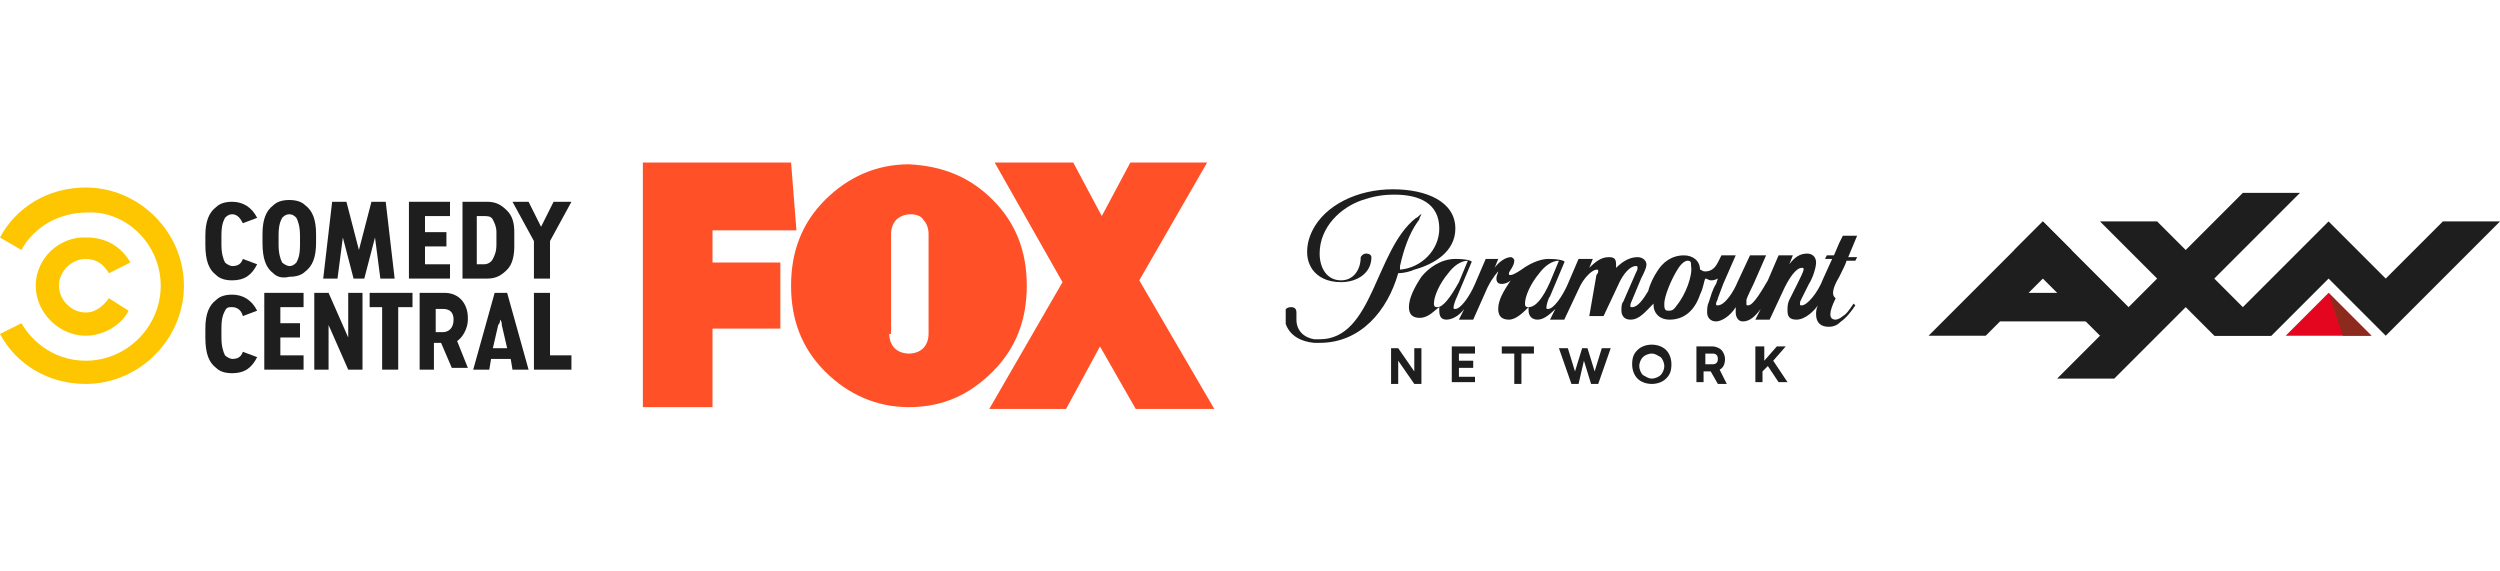 <?xml version="1.0" encoding="utf-8"?>
<!-- Generator: Adobe Illustrator 28.0.0, SVG Export Plug-In . SVG Version: 6.00 Build 0)  -->
<svg version="1.1" id="Warstwa_1" xmlns="http://www.w3.org/2000/svg" xmlns:xlink="http://www.w3.org/1999/xlink" x="0px" y="0px"
	 viewBox="0 0 140 32" style="enable-background:new 0 0 140 32;" xml:space="preserve">
<style type="text/css">
	.st0{clip-path:url(#SVGID_00000057140171323162707530000001654407953747303103_);}
	.st1{fill:#FDC600;}
	.st2{fill:#1E1E1E;}
	.st3{clip-path:url(#SVGID_00000152260453623445887140000016052730325786055870_);}
	.st4{fill:#FF5027;}
	.st5{clip-path:url(#SVGID_00000042727108866118802370000005891176117364246189_);}
	.st6{clip-path:url(#SVGID_00000059995621956047524520000004437713764096056754_);}
	.st7{clip-path:url(#SVGID_00000133528810687489772690000011266120607003057290_);}
	.st8{fill:#E4051E;}
	.st9{fill:#8C2B1D;}
</style>
<g>
	<defs>
		<rect id="SVGID_1_" width="32" height="32"/>
	</defs>
	<clipPath id="SVGID_00000025429961480600354750000001913388035173621401_">
		<use xlink:href="#SVGID_1_"  style="overflow:visible;"/>
	</clipPath>
	<g style="clip-path:url(#SVGID_00000025429961480600354750000001913388035173621401_);">
		<path class="st1" d="M4.8,10.5c-2.1,0-3.9,1.1-4.8,2.8L1.2,14c0.7-1.3,2.1-2.1,3.7-2.1C7.1,11.8,9,13.7,9,16
			c0,2.3-1.9,4.2-4.2,4.2c-1.6,0-2.9-0.9-3.6-2.1L0,18.7c0.9,1.7,2.7,2.8,4.8,2.8c3,0,5.5-2.5,5.5-5.5C10.3,13,7.8,10.5,4.8,10.5z"
			/>
		<path class="st1" d="M6.1,16.7c-0.3,0.4-0.7,0.8-1.3,0.8c-0.8,0-1.5-0.7-1.5-1.5c0-0.8,0.7-1.5,1.5-1.5c0.6,0,1,0.3,1.3,0.8
			l1.2-0.6c-0.5-0.9-1.4-1.4-2.4-1.4C3.3,13.2,2,14.5,2,16c0,1.5,1.3,2.8,2.8,2.8c1,0,2-0.6,2.4-1.4L6.1,16.7z"/>
		<path class="st2" d="M27.9,18.2l-0.3,1.3h0.8l-0.3-1.3c0-0.1,0-0.2-0.1-0.3c0-0.1,0-0.2,0-0.3c0,0.1,0,0.1,0,0.3
			C28,18,28,18.1,27.9,18.2z M28.7,20.7l-0.1-0.6h-1.1l-0.1,0.6h-0.9l1.2-4.3h0.7l1.2,4.3H28.7z"/>
		<path class="st2" d="M12.6,12.2c-0.1,0.2-0.2,0.4-0.2,1v0.5c0,0.5,0.1,0.8,0.2,1c0.1,0.1,0.3,0.2,0.4,0.2c0.3,0,0.5-0.1,0.6-0.4
			l0.8,0.3c-0.3,0.6-0.7,0.9-1.4,0.9c-0.4,0-0.7-0.1-0.9-0.3c-0.4-0.3-0.6-0.8-0.6-1.7v-0.5c0-0.8,0.2-1.3,0.6-1.6
			c0.2-0.2,0.5-0.3,0.9-0.3c0.6,0,1.1,0.3,1.4,0.9l-0.8,0.3C13.4,12.1,13.2,12,13,12C12.8,12,12.7,12.1,12.6,12.2z"/>
		<path class="st2" d="M15.8,12.2c-0.1,0.2-0.2,0.4-0.2,1v0.5c0,0.5,0.1,0.8,0.2,1c0.1,0.1,0.3,0.2,0.4,0.2c0.2,0,0.3-0.1,0.4-0.2
			c0.1-0.2,0.2-0.4,0.2-1v-0.5c0-0.5-0.1-0.8-0.2-1c-0.1-0.1-0.2-0.2-0.4-0.2C16,12,15.9,12.1,15.8,12.2z M15.3,15.3
			c-0.4-0.3-0.6-0.8-0.6-1.7v-0.5c0-0.8,0.2-1.3,0.6-1.6c0.2-0.2,0.5-0.3,0.9-0.3c0.4,0,0.7,0.1,0.9,0.3c0.4,0.3,0.6,0.8,0.6,1.6
			v0.5c0,0.8-0.2,1.3-0.6,1.6c-0.2,0.2-0.5,0.3-0.9,0.3C15.8,15.6,15.5,15.5,15.3,15.3z"/>
		<path class="st2" d="M19.8,15.6l-0.6-2.3l-0.3,2.3h-0.8l0.5-4.3h0.8l0.7,2.7l0.7-2.7h0.8l0.5,4.3h-0.8l-0.3-2.3l-0.6,2.3H19.8z"/>
		<path class="st2" d="M22.9,11.3h2.3v0.8h-1.4V13H25v0.8h-1.2v1h1.4v0.8h-2.3V11.3z"/>
		<path class="st2" d="M27.1,14.8c0.2,0,0.4-0.1,0.5-0.3c0.1-0.2,0.2-0.4,0.2-0.8V13c0-0.3-0.1-0.5-0.2-0.7
			c-0.1-0.2-0.3-0.2-0.5-0.2h-0.4v2.7H27.1z M25.9,11.3h1.4c0.5,0,0.8,0.2,1.1,0.5c0.3,0.3,0.4,0.7,0.4,1.2v0.8c0,0.5-0.1,1-0.4,1.3
			c-0.3,0.3-0.6,0.5-1.1,0.5h-1.4V11.3z"/>
		<path class="st2" d="M29.9,13.5l-1.2-2.2h0.9l0.7,1.4l0.7-1.4H32l-1.2,2.2v2.1h-0.9V13.5z"/>
		<path class="st2" d="M12.6,17.4c-0.1,0.2-0.2,0.4-0.2,1v0.5c0,0.5,0.1,0.8,0.2,1c0.1,0.1,0.3,0.2,0.4,0.2c0.3,0,0.5-0.1,0.6-0.4
			l0.8,0.3c-0.3,0.6-0.7,0.9-1.4,0.9c-0.4,0-0.7-0.1-0.9-0.3c-0.4-0.3-0.6-0.8-0.6-1.7v-0.5c0-0.8,0.2-1.3,0.6-1.6
			c0.2-0.2,0.5-0.3,0.9-0.3c0.6,0,1.1,0.3,1.4,0.9l-0.8,0.3c-0.1-0.4-0.4-0.5-0.6-0.5C12.8,17.2,12.7,17.2,12.6,17.4z"/>
		<path class="st2" d="M14.8,16.4h2.2v0.8h-1.3v0.9h1.1v0.8h-1.1v1h1.3v0.8h-2.2V16.4z"/>
		<path class="st2" d="M17.6,16.4h0.8l1.1,2.5v-2.5h0.8v4.3h-0.8l-1.1-2.5v2.5h-0.8V16.4z"/>
		<path class="st2" d="M21.5,17.2h-0.8v-0.8h2.4v0.8h-0.8v3.5h-0.9V17.2z"/>
		<path class="st2" d="M24.8,18.6c0.3,0,0.6-0.2,0.6-0.7v0c0-0.4-0.2-0.6-0.6-0.6h-0.4v1.3H24.8z M24.4,20.7h-0.9v-4.3h1.4
			c0.8,0,1.3,0.6,1.3,1.4v0.1c0,0.5-0.3,1-0.6,1.2l0.6,1.5h-0.9l-0.6-1.4h-0.4V20.7z"/>
		<path class="st2" d="M29.9,16.4h0.9v3.5H32v0.8h-2.1V16.4z"/>
	</g>
</g>
<g>
	<defs>
		<rect id="SVGID_00000065071760205607738320000008392596278182897325_" x="36" y="9.1" width="32" height="13.8"/>
	</defs>
	<clipPath id="SVGID_00000163041006552933763240000012672028682740982460_">
		<use xlink:href="#SVGID_00000065071760205607738320000008392596278182897325_"  style="overflow:visible;"/>
	</clipPath>
	<g style="clip-path:url(#SVGID_00000163041006552933763240000012672028682740982460_);">
		<path class="st4" d="M39.9,12.9v1.8h3.8v3.7h-3.8v4.4H36V9.1h8.3l0.3,3.8H39.9z"/>
		<path class="st4" d="M55.6,11.2c1.3,1.3,1.9,2.9,1.9,4.8c0,1.9-0.6,3.5-1.9,4.8c-1.3,1.3-2.8,2-4.7,2c-1.8,0-3.4-0.7-4.7-2
			c-1.3-1.3-1.9-2.9-1.9-4.8c0-1.9,0.6-3.5,1.9-4.8c1.3-1.3,2.9-2,4.7-2C52.8,9.3,54.3,9.9,55.6,11.2z M49.8,18.7
			c0,0.3,0.1,0.6,0.3,0.8c0.2,0.2,0.5,0.3,0.8,0.3c0.3,0,0.6-0.1,0.8-0.3c0.2-0.2,0.3-0.5,0.3-0.8v-5.6c0-0.3-0.1-0.6-0.3-0.8
			C51.6,12.1,51.3,12,51,12c-0.3,0-0.6,0.1-0.8,0.3c-0.2,0.2-0.3,0.5-0.3,0.8V18.7z"/>
		<path class="st4" d="M63.6,22.9l-2-3.5l-1.9,3.5h-4.3l4.1-7.1l-3.8-6.7h4.4l1.6,3l1.6-3h4.3l-3.8,6.6l4.2,7.2L63.6,22.9L63.6,22.9
			z"/>
	</g>
</g>
<g>
	<defs>
		<rect id="SVGID_00000085936354959180476110000007635541889114304896_" x="72" width="32" height="32"/>
	</defs>
	<clipPath id="SVGID_00000005969717293158517140000014579672053213702584_">
		<use xlink:href="#SVGID_00000085936354959180476110000007635541889114304896_"  style="overflow:visible;"/>
	</clipPath>
	<g style="clip-path:url(#SVGID_00000005969717293158517140000014579672053213702584_);">
		<path class="st2" d="M103,15.5c0.2-0.4,0.4-0.8,0.4-0.9h0.5l0.1-0.2h-0.5l0.5-1.2h-0.8l-0.2,0.4l-0.3,0.7h-0.4l-0.1,0.2h0.4
			l-0.5,1.1c-0.3,0.8-0.9,1.5-1.2,1.5c-0.1,0-0.1,0-0.1-0.1c0-0.1,0-0.1,0.1-0.3c0.1-0.2,0.3-0.6,0.4-0.8c0.2-0.3,0.4-0.9,0.4-1.2
			c0-0.3-0.2-0.5-0.5-0.5c-0.4,0-0.7,0.2-1,0.6l0.2-0.5h-0.8l-0.6,1.4c-0.3,0.5-0.8,1.4-1.1,1.4c-0.1,0-0.1,0-0.1-0.1
			c0,0,0-0.1,0-0.2c0-0.1,0.4-0.9,0.4-0.9l0.7-1.6H98l-0.7,1.5c-0.2,0.5-0.7,1.3-1.1,1.3c-0.1,0-0.1,0-0.1-0.1
			c0-0.1,0.1-0.2,0.1-0.3l0.3-0.8h0l0.7-1.6h-0.8l-0.2,0.4l0,0c-0.1,0.2-0.3,0.5-0.7,0.5c-0.2,0-0.2-0.1-0.3-0.1
			c0-0.5-0.4-0.8-0.9-0.8c-0.7,0-1.2,0.4-1.5,0.9c-0.2,0.3-0.4,0.7-0.5,1.1c-0.3,0.5-0.6,0.9-0.9,0.9c-0.1,0-0.1,0-0.1-0.1
			c0-0.1,0.1-0.3,0.1-0.3l0.5-1.2c0.2-0.4,0.3-0.6,0.3-0.8c0-0.2-0.2-0.4-0.5-0.4c-0.4,0-0.8,0.2-1.2,0.6c0-0.1,0-0.1,0-0.2
			c0-0.3-0.1-0.4-0.4-0.4c-0.4,0-0.7,0.2-1.1,0.6l0.2-0.5h-0.8l-0.6,1.4c-0.3,0.7-0.8,1.4-1.1,1.4c-0.1,0-0.1,0-0.1-0.1
			c0-0.1,0.1-0.5,0.2-0.6l0.8-1.9c0.1-0.1-0.3-0.2-0.9-0.2c-0.5,0-1.1,0.3-1.5,0.6c-0.3,0.2-0.5,0.3-0.6,0.3c-0.1,0-0.1,0-0.1-0.1
			c0-0.1,0.3-0.4,0.3-0.7c0-0.1-0.1-0.2-0.2-0.2c-0.3,0-0.7,0.3-0.9,0.6l0.2-0.5h-0.7l-0.6,1.4c-0.3,0.7-0.8,1.4-1.1,1.4
			c-0.1,0-0.1,0-0.1-0.1c0-0.1,0.1-0.4,0.2-0.6l0.8-1.9c0.1-0.1-0.3-0.2-0.9-0.2c-0.8,0-1.5,0.5-1.9,1c-0.4,0.6-0.7,1.2-0.7,1.7
			c0,0.4,0.2,0.6,0.6,0.6c0.5,0,0.8-0.4,1.1-0.6c0,0,0,0.1,0,0.2c0,0.3,0.1,0.5,0.4,0.5c0.3,0,0.7-0.2,1-0.6l-0.3,0.6h0.8l0.8-1.8
			c0.3-0.6,0.6-0.9,0.6-0.9c0,0,0,0,0,0c0,0.1-0.1,0.2-0.1,0.4c0,0.2,0.1,0.3,0.3,0.3c0.2,0,0.4-0.1,0.5-0.2
			c-0.4,0.6-0.7,1.1-0.7,1.6c0,0.4,0.2,0.6,0.6,0.6c0.4,0,0.8-0.4,1.1-0.7c0,0,0,0.1,0,0.2c0,0.3,0.2,0.5,0.5,0.5
			c0.3,0,0.6-0.2,1-0.6l-0.3,0.6h0.8l0.8-1.7c0.3-0.7,0.8-1.1,1-1.1c0.1,0,0.1,0,0.1,0.1c0,0,0,0.1-0.1,0.2L89,17.7l0.8,0l0.8-1.7
			c0.3-0.7,0.7-1.1,1-1.1c0.1,0,0.1,0,0.1,0.1c0,0.1,0,0.1-0.1,0.3l-0.7,1.6c-0.1,0.1-0.1,0.3-0.1,0.5c0,0.2,0.1,0.5,0.5,0.5
			c0.5,0,0.8-0.4,1.3-0.9l0,0.1c0,0.4,0.3,0.8,0.9,0.8c0.8,0,1.4-0.5,1.7-1.4c0.2-0.4,0.2-0.7,0.3-0.9c0.1,0,0.2,0.1,0.3,0.1
			c0.1,0,0.2,0,0.4-0.1l-0.1,0.3c-0.2,0.3-0.3,0.7-0.4,1c-0.1,0.2-0.1,0.4-0.1,0.6c0,0.3,0.2,0.5,0.5,0.5c0.3,0,0.8-0.3,1.1-0.8h0
			c0,0.1,0,0.2,0,0.3c0,0.2,0.1,0.5,0.4,0.5c0.4,0,0.7-0.3,1-0.7l-0.3,0.6h0.8l0.7-1.5c0.4-0.9,0.8-1.4,1.1-1.4c0.1,0,0.1,0,0.1,0.1
			c0,0.1-0.2,0.5-0.4,0.9c-0.2,0.4-0.3,0.6-0.4,0.8c-0.1,0.2-0.1,0.4-0.1,0.6c0,0.3,0.1,0.5,0.5,0.5c0.5,0,1-0.5,1.2-0.8
			c-0.1,0.2-0.1,0.4-0.1,0.5c0,0.5,0.3,0.7,0.7,0.7c0.3,0,0.5-0.1,0.7-0.3c0.3-0.2,0.6-0.6,0.8-0.9l-0.1-0.1
			c-0.2,0.3-0.4,0.6-0.6,0.7c-0.1,0.1-0.3,0.2-0.4,0.2c-0.2,0-0.3-0.1-0.3-0.3c0-0.2,0.1-0.5,0.3-0.9C102.5,16.5,102.7,16,103,15.5z
			 M80.5,17.2c-0.1,0-0.2,0-0.2-0.2c0-0.4,0.3-1.1,0.8-1.7c0.3-0.4,0.7-0.7,1.1-0.7l-0.5,1.2C81.2,16.7,80.8,17.2,80.5,17.2z
			 M85.6,17.2c-0.1,0-0.2,0-0.2-0.2c0-0.4,0.3-1.1,0.8-1.7c0.3-0.4,0.7-0.7,1.1-0.7l-0.5,1.2h0C86.4,16.7,86,17.2,85.6,17.2z
			 M93.9,17.1c-0.2,0.3-0.3,0.3-0.5,0.3c-0.2,0-0.2-0.2-0.2-0.4c0-0.4,0.4-1.4,0.8-2c0.2-0.3,0.4-0.4,0.5-0.4c0.2,0,0.2,0.1,0.2,0.3
			C94.8,15.4,94.4,16.5,93.9,17.1z"/>
		<path class="st2" d="M73.6,19.2c0.1,0,0.2,0,0.3,0c2.3,0,3.8-1.8,4.4-3.9c0.3,0,0.7-0.1,0.9-0.2c1.1-0.3,2.3-1,2.3-2.3
			c0-1.5-1.6-2.2-3.5-2.2c-2,0-3.8,0.9-4.5,2.3c-0.2,0.4-0.3,0.8-0.3,1.2c0,0.4,0.1,0.7,0.3,1c0.3,0.4,0.8,0.7,1.6,0.7
			c0.9,0,1.7-0.5,1.7-1.4c0,0,0-0.2-0.3-0.2c-0.2,0-0.3,0.2-0.3,0.2c0,0.7-0.4,1.3-1.1,1.3c-0.8,0-1.2-0.7-1.2-1.5
			c0-1.5,1.2-2.6,2.4-3c0.6-0.2,1.1-0.3,1.8-0.3c1.4,0,2.5,0.5,2.5,1.9c0,1.2-1,2.2-2.2,2.3l0-0.2c0.2-0.9,0.5-1.8,1-2.5
			c0,0,0.1-0.1,0.1-0.2L79.6,12c-0.1,0-0.2,0.2-0.3,0.2C77,14,76.9,19,73.9,19c-0.1,0-0.2,0-0.3,0c-0.6-0.1-1-0.5-1-1.1
			c0-0.1,0-0.3,0-0.4c0-0.2-0.1-0.3-0.3-0.3c-0.3,0-0.4,0.2-0.4,0.5C72,18.6,72.6,19.1,73.6,19.2z"/>
		<path class="st2" d="M78.3,20.2l0.9,1.3h0.4v-2h-0.4v1.3l-0.9-1.3h-0.4v2h0.4V20.2z"/>
		<path class="st2" d="M82.6,21.1h-0.9v-0.5h0.8v-0.4h-0.8v-0.4h0.9v-0.4h-1.3v2h1.3V21.1z"/>
		<path class="st2" d="M85.2,21.5v-1.7h0.7v-0.4h-1.8v0.4h0.7v1.7H85.2z"/>
		<path class="st2" d="M88.7,20.2l0.4,1.3h0.4l0.7-2h-0.5l-0.4,1.3l-0.4-1.3h-0.3l-0.4,1.3l-0.4-1.3h-0.5l0.7,2h0.4L88.7,20.2z"/>
		<path class="st2" d="M92.5,21.5c0.3,0,0.6-0.1,0.8-0.3c0.2-0.2,0.3-0.4,0.3-0.8c0-0.3-0.1-0.6-0.3-0.8c-0.2-0.2-0.5-0.3-0.8-0.3
			c-0.3,0-0.6,0.1-0.8,0.3c-0.2,0.2-0.3,0.4-0.3,0.8c0,0.3,0.1,0.6,0.3,0.8C91.9,21.4,92.2,21.5,92.5,21.5z M92,20
			c0.1-0.1,0.3-0.2,0.5-0.2c0.2,0,0.3,0.1,0.5,0.2c0.1,0.1,0.2,0.3,0.2,0.5c0,0.2-0.1,0.4-0.2,0.5c-0.1,0.1-0.3,0.2-0.5,0.2
			c-0.2,0-0.3-0.1-0.5-0.2c-0.1-0.1-0.2-0.3-0.2-0.5C91.8,20.3,91.9,20.1,92,20z"/>
		<path class="st2" d="M95.5,20.8h0.3l0.4,0.7h0.5l-0.4-0.8c0.2-0.1,0.3-0.3,0.3-0.6c0-0.2-0.1-0.4-0.2-0.5
			c-0.1-0.1-0.3-0.2-0.5-0.2h-0.9v2h0.4V20.8z M95.5,19.8h0.4c0.2,0,0.3,0.1,0.3,0.3c0,0.2-0.1,0.3-0.3,0.3h-0.4V19.8z"/>
		<path class="st2" d="M98.3,19.4v2h0.4v-0.6l0.3-0.3l0.6,0.9h0.5l-0.8-1.2l0.7-0.8h-0.5l-0.7,0.8v-0.8H98.3z"/>
	</g>
</g>
<g>
	<defs>
		<rect id="SVGID_00000036966506352131641960000007631820602322492340_" x="108" width="32" height="32"/>
	</defs>
	<clipPath id="SVGID_00000066497343103980917190000016281595809272668811_">
		<use xlink:href="#SVGID_00000036966506352131641960000007631820602322492340_"  style="overflow:visible;"/>
	</clipPath>
	<g style="clip-path:url(#SVGID_00000066497343103980917190000016281595809272668811_);">
		<g>
			<defs>
				<rect id="SVGID_00000024704833683707600120000017603499766106513555_" x="108" y="10.8" width="32" height="10.4"/>
			</defs>
			<clipPath id="SVGID_00000070105945384241583530000004917482309368022167_">
				<use xlink:href="#SVGID_00000024704833683707600120000017603499766106513555_"  style="overflow:visible;"/>
			</clipPath>
			<g style="clip-path:url(#SVGID_00000070105945384241583530000004917482309368022167_);">
				<path class="st2" d="M114.4,12.4l-6.4,6.4h3.2L112,18h5.6l-1.6-1.6h-2.4L116,14L114.4,12.4z"/>
				<path class="st2" d="M114.4,12.4l-1.6,1.6l4.8,4.8h3.2L114.4,12.4z"/>
				<path class="st2" d="M125.6,10.8l-3.2,3.2l-1.6-1.6h-3.2l3.2,3.2l-5.6,5.6h3.2l4-4l1.6,1.6h3.2l-3.2-3.2l4.8-4.8H125.6z"/>
				<path class="st2" d="M130.4,12.4l-6.4,6.4h3.2l3.2-3.2l3.2,3.2l6.4-6.4h-3.2l-3.2,3.2L130.4,12.4z"/>
				<path class="st8" d="M128,18.8h4.8l-2.4-2.4L128,18.8z"/>
				<path class="st9" d="M131.2,18.8h1.6l-2.4-2.4L131.2,18.8z"/>
			</g>
		</g>
	</g>
</g>
</svg>
